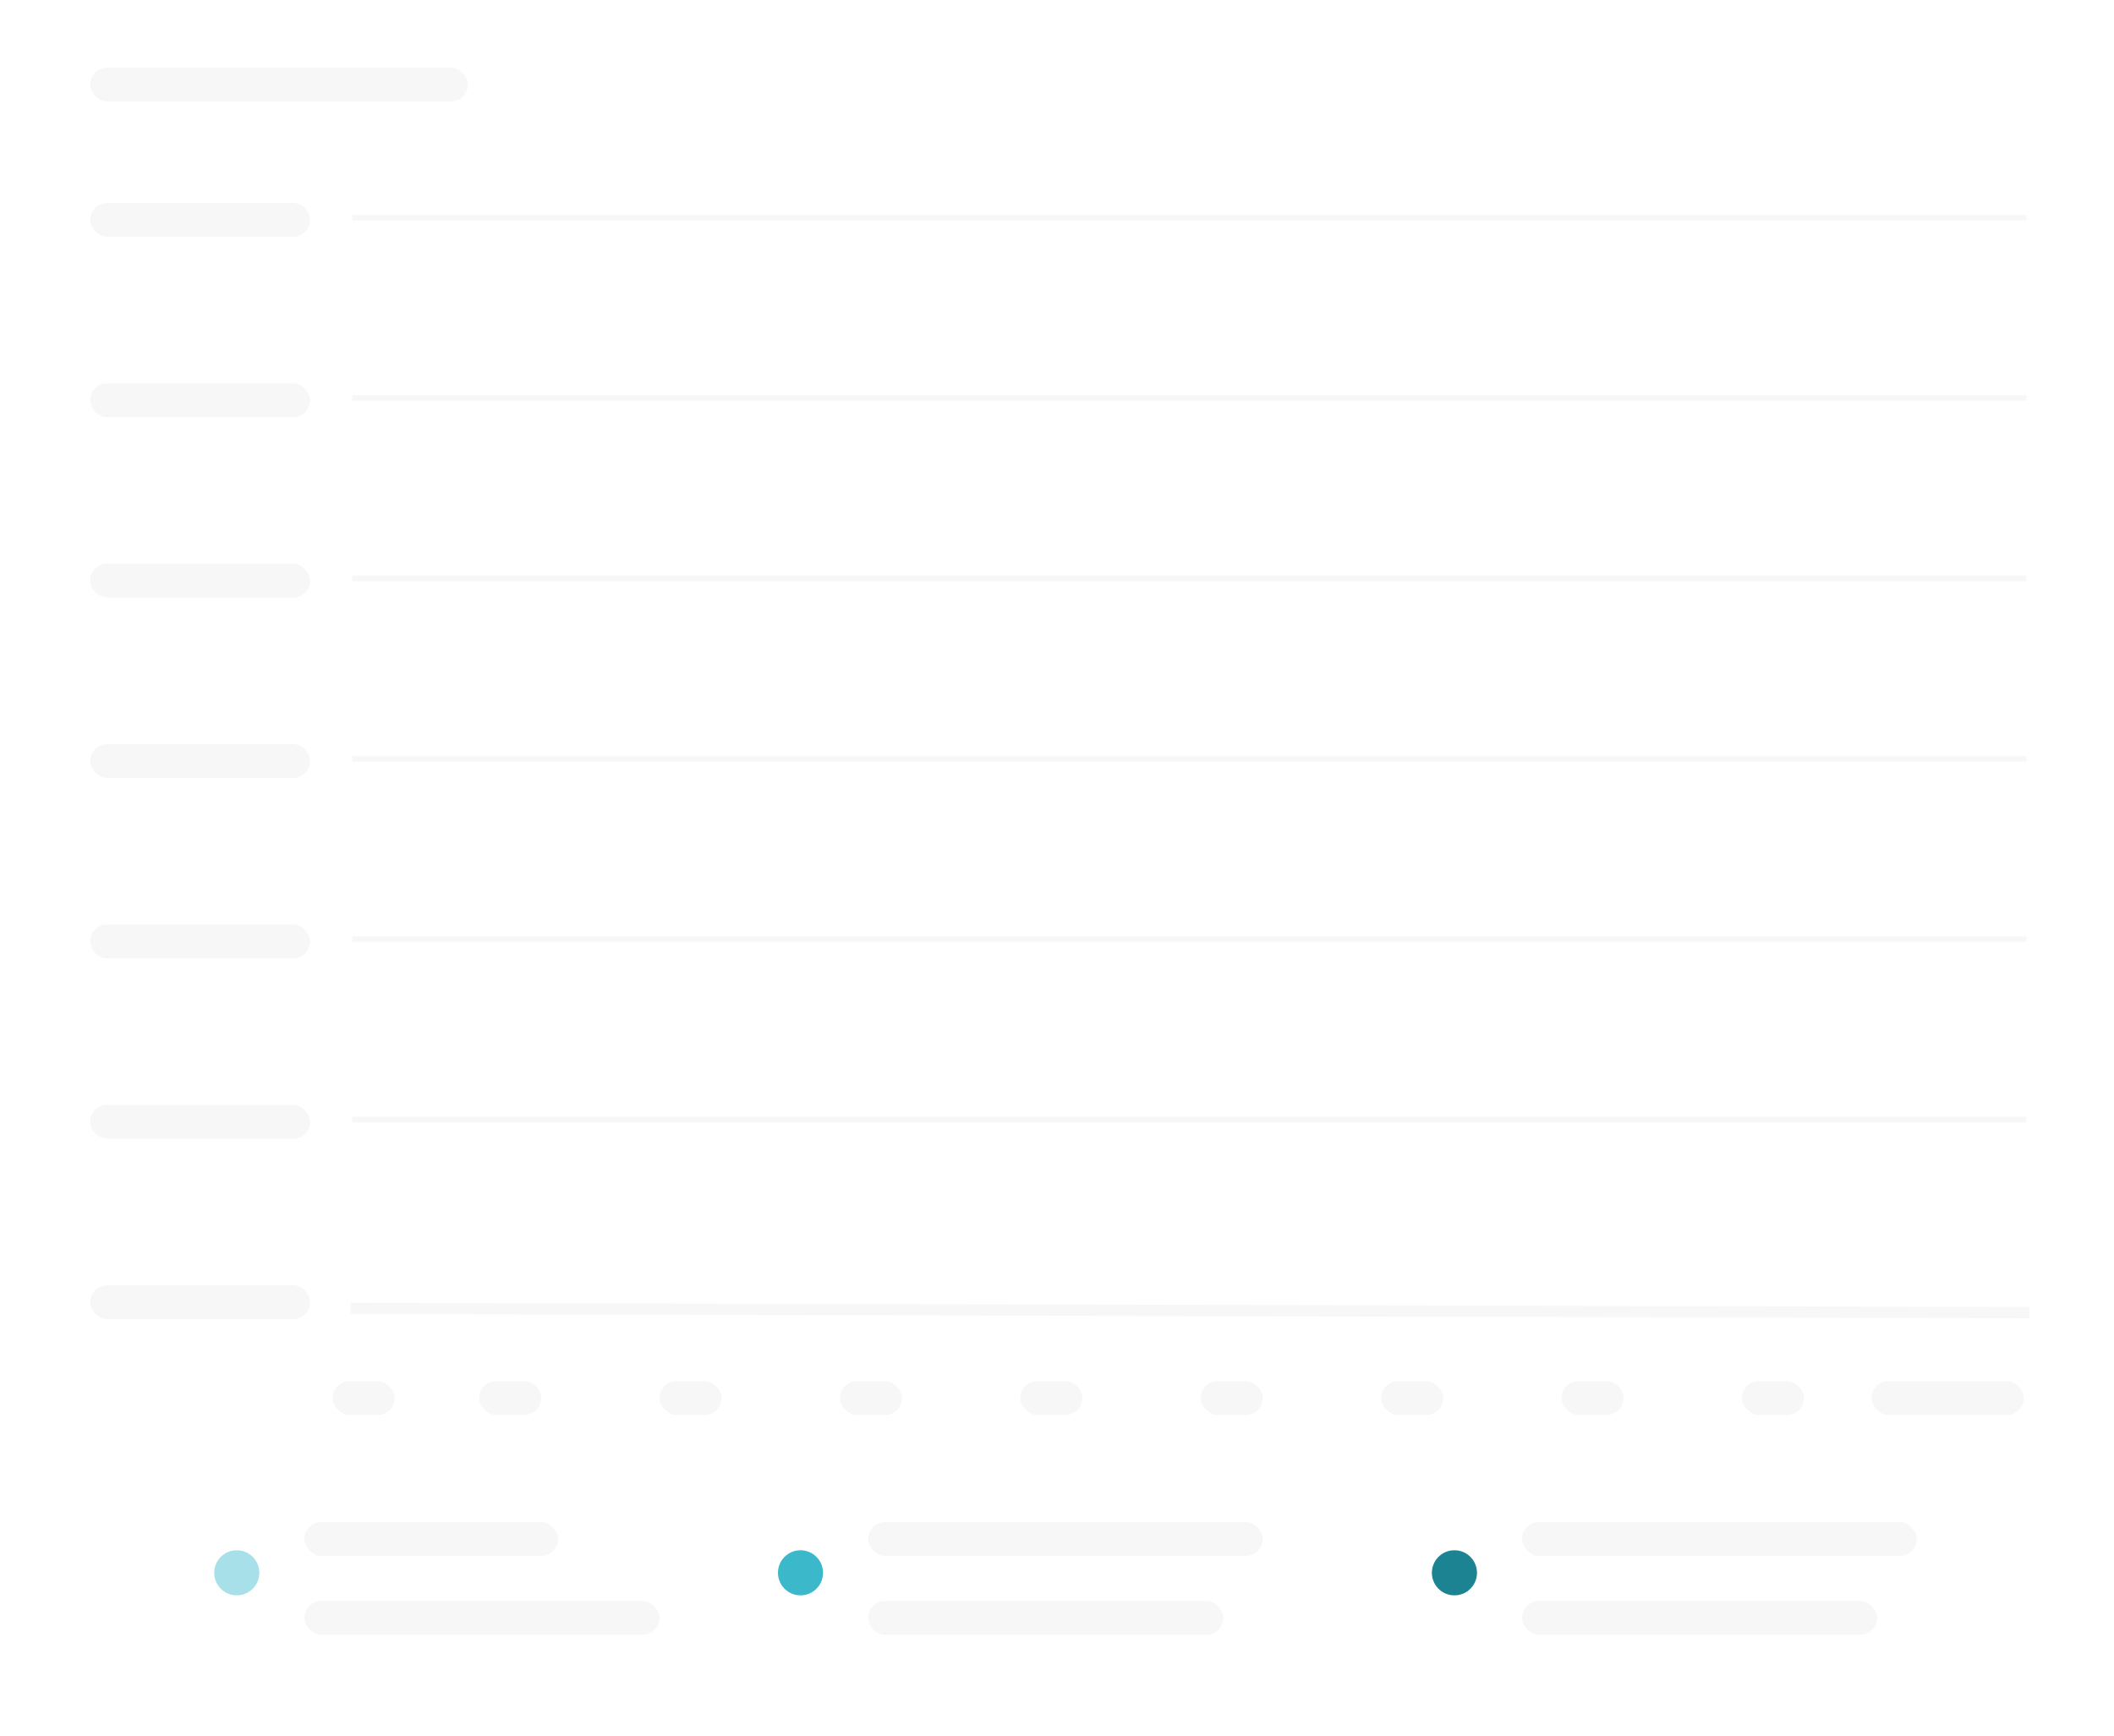 <svg width="375" height="308" viewBox="0 0 375 308" fill="none" xmlns="http://www.w3.org/2000/svg">
<rect width="375" height="308" fill="white"/>
<circle cx="42" cy="279" r="4" fill="#A7E0E8"/>
<rect x="54" y="270" width="45" height="6" rx="3" fill="#F7F7F7"/>
<rect x="54" y="284" width="63" height="6" rx="3" fill="#F7F7F7"/>
<circle cx="142" cy="279" r="4" fill="#3BB9CB"/>
<rect x="154" y="270" width="70" height="6" rx="3" fill="#F7F7F7"/>
<rect x="154" y="284" width="63" height="6" rx="3" fill="#F7F7F7"/>
<circle cx="258" cy="279" r="4" fill="#1B8391"/>
<rect x="270" y="270" width="70" height="6" rx="3" fill="#F7F7F7"/>
<rect x="270" y="284" width="63" height="6" rx="3" fill="#F7F7F7"/>
<path d="M63.201 232.098L358.982 232.848" stroke="#F7F7F7" stroke-width="2" stroke-linecap="square"/>
<path d="M63 70.598H359" stroke="#F7F7F7" stroke-linecap="square"/>
<path d="M63 38.598H359" stroke="#F7F7F7" stroke-linecap="square"/>
<path d="M63 134.598H359" stroke="#F7F7F7" stroke-linecap="square"/>
<path d="M63 102.598H359" stroke="#F7F7F7" stroke-linecap="square"/>
<path d="M63 198.598H359" stroke="#F7F7F7" stroke-linecap="square"/>
<path d="M63 166.598H359" stroke="#F7F7F7" stroke-linecap="square"/>
<rect x="59" y="245" width="11" height="6" rx="3" fill="#F7F7F7"/>
<rect x="85" y="245" width="11" height="6" rx="3" fill="#F7F7F7"/>
<rect x="117" y="245" width="11" height="6" rx="3" fill="#F7F7F7"/>
<rect x="149" y="245" width="11" height="6" rx="3" fill="#F7F7F7"/>
<rect x="181" y="245" width="11" height="6" rx="3" fill="#F7F7F7"/>
<rect x="213" y="245" width="11" height="6" rx="3" fill="#F7F7F7"/>
<rect x="245" y="245" width="11" height="6" rx="3" fill="#F7F7F7"/>
<rect x="277" y="245" width="11" height="6" rx="3" fill="#F7F7F7"/>
<rect x="309" y="245" width="11" height="6" rx="3" fill="#F7F7F7"/>
<rect x="332" y="245" width="27" height="6" rx="3" fill="#F7F7F7"/>
<rect x="16" y="12" width="67" height="6" rx="3" fill="#F7F7F7"/>
<rect x="16" y="36" width="39" height="6" rx="3" fill="#F7F7F7"/>
<rect x="16" y="228" width="39" height="6" rx="3" fill="#F7F7F7"/>
<rect x="16" y="196" width="39" height="6" rx="3" fill="#F7F7F7"/>
<rect x="16" y="164" width="39" height="6" rx="3" fill="#F7F7F7"/>
<rect x="16" y="132" width="39" height="6" rx="3" fill="#F7F7F7"/>
<rect x="16" y="100" width="39" height="6" rx="3" fill="#F7F7F7"/>
<rect x="16" y="68" width="39" height="6" rx="3" fill="#F7F7F7"/>
</svg>
